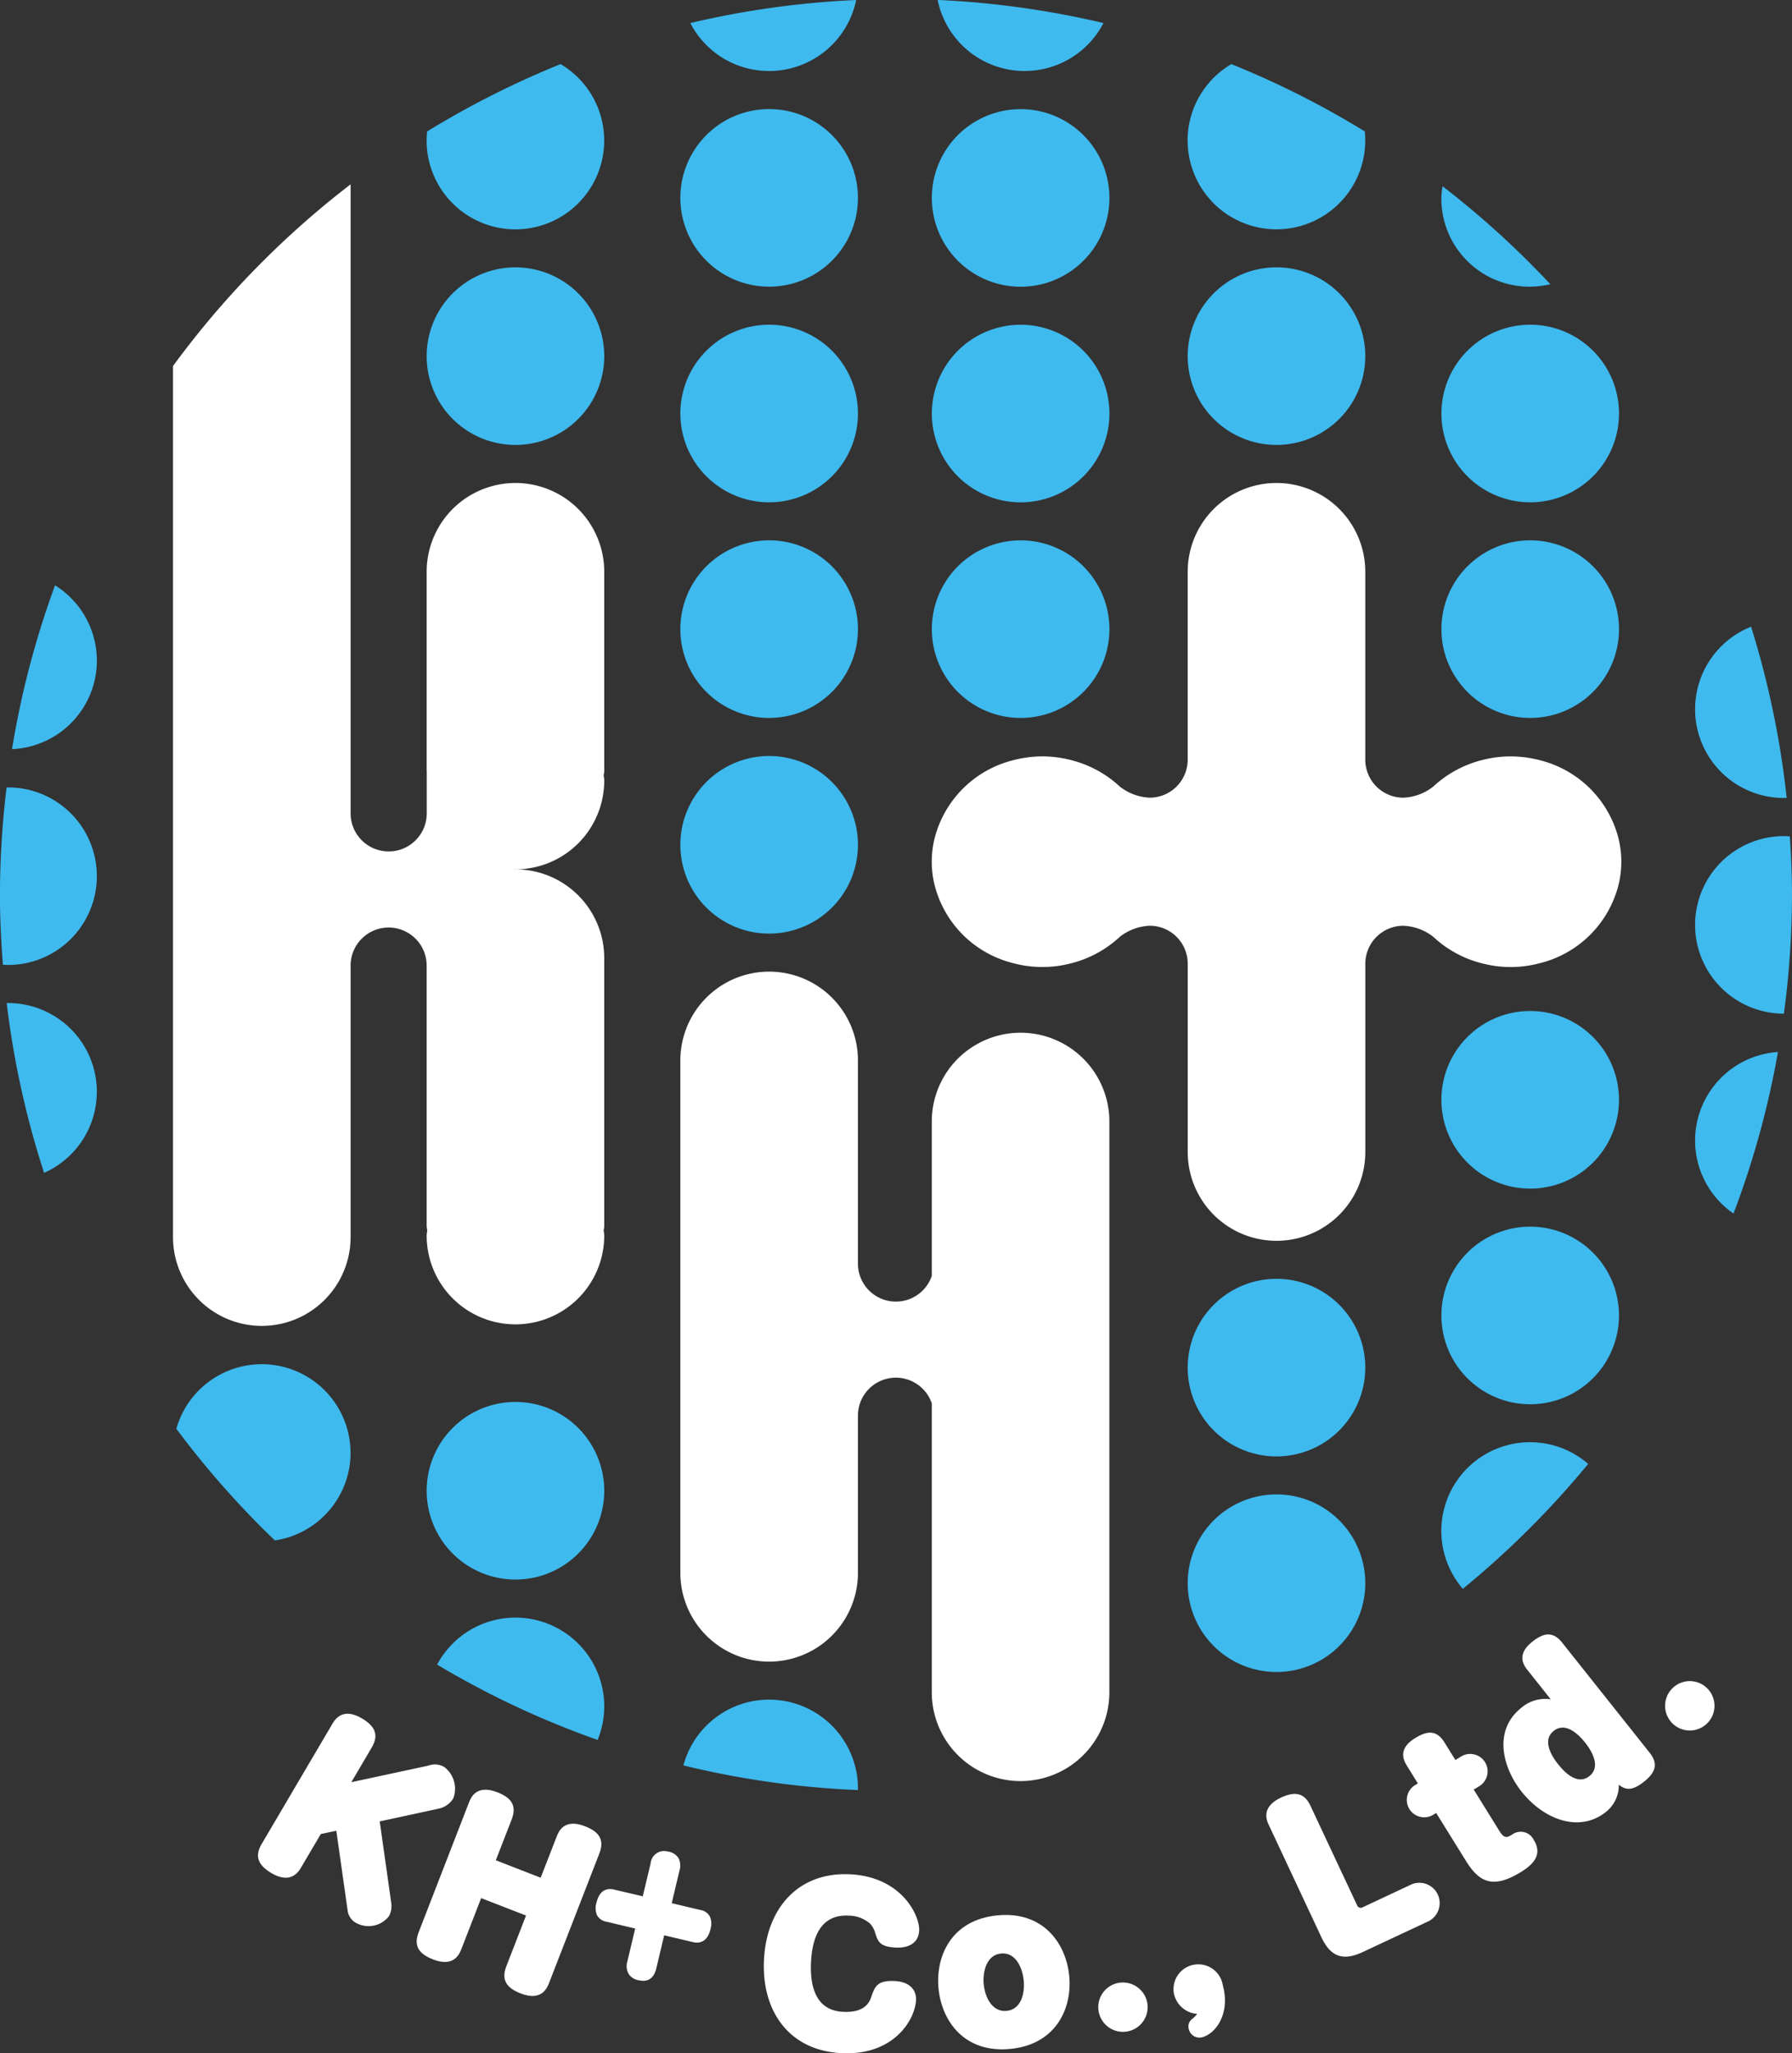 <svg xmlns="http://www.w3.org/2000/svg" width="147.328" height="168.807" viewBox="0 0 147.328 168.807">
  <rect x="0" y="0" width="147.328" height="168.807" fill="#333333" stroke="none"/>
  <g id="グループ_149" data-name="グループ 149" transform="translate(761.346 -34.605)">
    <path id="パス_1" data-name="パス 1" d="M71.052,192.23a1.768,1.768,0,0,1-.178,1.1,2.129,2.129,0,0,1-2.755.538,1.361,1.361,0,0,1-.653-1.016l-.927-6.538-1.274.269-1.615,2.74c-.233.393-.865,1.4-2.445.473-1.061-.629-1.417-1.354-.806-2.389l5.8-9.854c.236-.4.866-1.4,2.446-.472,1.061.623,1.417,1.348.806,2.389l-1.676,2.853,6.323-1.359a1.546,1.546,0,0,1,1.3.1,2.238,2.238,0,0,1,.758,2.585,1.822,1.822,0,0,1-1.169.841l-4.88,1.056Z" transform="translate(-800.235 -1.203)" fill="#fff"/>
    <path id="パス_2" data-name="パス 2" d="M84.1,190.542l1.312-3.374c.161-.412.607-1.53,2.329-.858,1.153.446,1.621,1.1,1.188,2.225L84.788,199.2c-.156.409-.624,1.519-2.325.857-1.156-.448-1.623-1.1-1.191-2.224l1.623-4.182-3.689-1.432L77.584,196.4c-.162.409-.61,1.526-2.329.86-1.156-.451-1.623-1.1-1.191-2.224L78.2,184.37c.156-.411.61-1.526,2.33-.857,1.156.446,1.623,1.1,1.191,2.223l-1.309,3.372Z" transform="translate(-800.995 -1.567)" fill="#fff"/>
    <path id="パス_3" data-name="パス 3" d="M98.869,194.031a1.067,1.067,0,0,0-.774-.542l-2.365-.562.645-2.711a1.323,1.323,0,0,0-.1-1.01,1.219,1.219,0,0,0-.8-.516,1.826,1.826,0,0,0-.416-.051,1.117,1.117,0,0,0-1.064,1.016l-.645,2.708-2.364-.556a1.5,1.5,0,0,0-.32-.043c-.395,0-.905.2-1.118,1.112a1.49,1.49,0,0,0,.048,1.054,1.067,1.067,0,0,0,.766.519l2.364.564-.644,2.706a1.326,1.326,0,0,0,.115,1.039,1.218,1.218,0,0,0,.784.5,2.122,2.122,0,0,0,.4.051c.559,0,.922-.347,1.083-1.032l.645-2.709,2.364.559a1.293,1.293,0,0,0,.328.043c.387,0,.9-.194,1.118-1.113a1.543,1.543,0,0,0-.048-1.029" transform="translate(-801.851 -1.86)" fill="#fff"/>
    <path id="パス_4" data-name="パス 4" d="M116.876,195.312c-.051.946-.787,1.433-1.934,1.376-1.331-.07-1.446-.516-1.672-1.172a1.839,1.839,0,0,0-.433-.8,2.715,2.715,0,0,0-1.762-.653c-2.3-.115-2.983,1.784-3.088,3.811-.107,2.112.459,3.988,2.62,4.095,1.862.1,2.2-.835,2.351-1.268.277-.8.475-1.333,1.914-1.261,1.281.062,1.784.785,1.749,1.564-.086,1.656-1.857,4.582-6.135,4.364-4.34-.217-6.578-3.5-6.366-7.687.213-4.211,2.8-7.232,7.1-7.016,4.222.22,5.724,3.394,5.659,4.644" transform="translate(-802.656 -1.972)" fill="#fff"/>
    <path id="パス_5" data-name="パス 5" d="M130.049,199.2c.269,2.727-1.131,5.654-4.829,6.014-3.8.376-5.654-2.3-5.915-4.96-.255-2.631,1.027-5.646,4.837-6.017,3.768-.369,5.645,2.3,5.906,4.963m-7.027.688c.094,1.048.675,2.316,1.886,2.2,1.2-.118,1.508-1.459,1.4-2.516s-.667-2.316-1.865-2.2-1.516,1.505-1.424,2.518" transform="translate(-803.491 -2.167)" fill="#fff"/>
    <path id="パス_6" data-name="パス 6" d="M137.224,201.7a2.03,2.03,0,1,1-2.392-1.586,2.042,2.042,0,0,1,2.392,1.586" transform="translate(-804.257 -2.489)" fill="#fff"/>
    <path id="パス_7" data-name="パス 7" d="M139.823,201.073a2.039,2.039,0,1,1,3.982-.85c.629,2.282-.545,3.956-1.687,4.27a.894.894,0,0,1-1.1-.637.786.786,0,0,1,.2-.815,2.527,2.527,0,0,0,.481-.467,2.107,2.107,0,0,1-1.87-1.5" transform="translate(-804.618 -2.404)" fill="#fff"/>
    <path id="パス_8" data-name="パス 8" d="M155.283,192.813a.323.323,0,0,0,.475.175l4.031-1.892a1.671,1.671,0,0,1,1.417,3.02l-5.442,2.55c-1.672.782-2.669.376-3.421-1.236l-4.3-9.177c-.191-.4-.68-1.495.991-2.279,1.118-.523,1.918-.411,2.421.675Z" transform="translate(-805.062 -1.587)" fill="#fff"/>
    <path id="パス_9" data-name="パス 9" d="M160.038,181.059c-.3-.484-.728-1.395.653-2.252.919-.573,1.749-.771,2.434.335l.9,1.449.532-.325a1.432,1.432,0,0,1,1.507,2.43l-.532.325,2.112,3.407c.42.68.667.524,1.056.285a1.192,1.192,0,0,1,1.777.468c.835,1.338-.347,2.166-1.032,2.6-2.376,1.469-3.485.825-4.563-.911l-2.437-3.924-.29.177a1.431,1.431,0,0,1-1.507-2.429l.29-.178Z" transform="translate(-805.717 -1.294)" fill="#fff"/>
    <path id="パス_10" data-name="パス 10" d="M170.429,172.721c-.355-.446-.887-1.3.389-2.316.841-.673,1.656-.949,2.456.056l7.2,9.059c.688.866.546,1.583-.459,2.381-.943.749-1.5.722-2.077.247a2.766,2.766,0,0,1-1.083,2.26c-2.131,1.692-5.043.658-6.906-1.685-1.6-2.016-2.335-5.06-.026-6.893a3.032,3.032,0,0,1,2.42-.7Zm2.52,7.744c.389.49,1.523,1.816,2.571.981s.043-2.258-.341-2.746c-.36-.455-1.529-1.814-2.593-.97s.022,2.311.363,2.736" transform="translate(-806.197 -0.824)" fill="#fff"/>
    <path id="パス_11" data-name="パス 11" d="M186,174.468a2.028,2.028,0,1,1-2.9,2.841,2.028,2.028,0,1,1,2.9-2.841" transform="translate(-806.971 -1.047)" fill="#fff"/>
    <path id="パス_12" data-name="パス 12" d="M82.4,103.224a.842.842,0,0,0,.094.013c-.03,0-.065.008-.094.008Z" transform="translate(-801.462 2.839)" fill="#3ebaef"/>
    <path id="パス_13" data-name="パス 13" d="M67.318,153.564a7.3,7.3,0,0,0-14.323-1.969,74.187,74.187,0,0,0,8.1,9.179,7.294,7.294,0,0,0,6.226-7.209" transform="translate(-799.844 0.471)" fill="#3ebaef"/>
    <path id="パス_14" data-name="パス 14" d="M82.074,149.572a7.3,7.3,0,1,0,7.3,7.3,7.3,7.3,0,0,0-7.3-7.3" transform="translate(-801.042 0.289)" fill="#3ebaef"/>
    <path id="パス_15" data-name="パス 15" d="M89.425,175.627a7.3,7.3,0,0,0-13.74-3.431A73.038,73.038,0,0,0,88.88,178.39a7.307,7.307,0,0,0,.545-2.762" transform="translate(-801.093 -0.743)" fill="#3ebaef"/>
    <path id="パス_16" data-name="パス 16" d="M104.161,175.469a7.3,7.3,0,0,0-7.049,5.409,73.173,73.173,0,0,0,14.344,2.026c0-.045.006-.091.006-.134a7.305,7.305,0,0,0-7.3-7.3" transform="translate(-802.272 -1.136)" fill="#3ebaef"/>
    <path id="パス_17" data-name="パス 17" d="M104.146,93.376a7.3,7.3,0,1,0,7.3,7.3,7.3,7.3,0,0,0-7.3-7.3" transform="translate(-802.257 3.381)" fill="#3ebaef"/>
    <path id="パス_18" data-name="パス 18" d="M104.146,74.614a7.3,7.3,0,1,0,7.3,7.3,7.3,7.3,0,0,0-7.3-7.3" transform="translate(-802.257 4.413)" fill="#3ebaef"/>
    <path id="パス_19" data-name="パス 19" d="M104.146,55.854a7.3,7.3,0,1,0,7.3,7.3,7.3,7.3,0,0,0-7.3-7.3" transform="translate(-802.257 5.446)" fill="#3ebaef"/>
    <path id="パス_20" data-name="パス 20" d="M148.285,65.463a7.3,7.3,0,1,0-7.3-7.3,7.3,7.3,0,0,0,7.3,7.3" transform="translate(-804.685 5.72)" fill="#3ebaef"/>
    <path id="パス_21" data-name="パス 21" d="M140.981,39.465a7.3,7.3,0,0,0,14.6,0c0-.255-.013-.5-.035-.749a73.848,73.848,0,0,0-10.971-5.533,7.294,7.294,0,0,0-3.6,6.282" transform="translate(-804.685 6.693)" fill="#3ebaef"/>
    <path id="パス_22" data-name="パス 22" d="M126.025,89.215a7.3,7.3,0,1,0-7.3-7.3,7.3,7.3,0,0,0,7.3,7.3" transform="translate(-803.461 4.413)" fill="#3ebaef"/>
    <path id="パス_23" data-name="パス 23" d="M126.025,70.457a7.3,7.3,0,1,0-7.3-7.3,7.3,7.3,0,0,0,7.3,7.3" transform="translate(-803.461 5.446)" fill="#3ebaef"/>
    <path id="パス_24" data-name="パス 24" d="M126.025,51.7a7.3,7.3,0,1,0-7.3-7.3,7.3,7.3,0,0,0,7.3,7.3" transform="translate(-803.461 6.478)" fill="#3ebaef"/>
    <path id="パス_25" data-name="パス 25" d="M104.146,37.095a7.3,7.3,0,1,0,7.3,7.3,7.3,7.3,0,0,0-7.3-7.3" transform="translate(-802.257 6.478)" fill="#3ebaef"/>
    <path id="パス_26" data-name="パス 26" d="M148.285,138.86a7.3,7.3,0,1,0,7.3,7.3,7.3,7.3,0,0,0-7.3-7.3" transform="translate(-804.685 0.878)" fill="#3ebaef"/>
    <path id="パス_27" data-name="パス 27" d="M148.285,157.614a7.3,7.3,0,1,0,7.3,7.3,7.3,7.3,0,0,0-7.3-7.3" transform="translate(-804.685 -0.153)" fill="#3ebaef"/>
    <path id="パス_28" data-name="パス 28" d="M175.124,154.858a7.294,7.294,0,0,0-10.306,10.27,73.974,73.974,0,0,0,10.306-10.27" transform="translate(-805.9 0.096)" fill="#3ebaef"/>
    <path id="パス_29" data-name="パス 29" d="M170.357,134.322a7.3,7.3,0,1,0,7.3,7.3,7.3,7.3,0,0,0-7.3-7.3" transform="translate(-805.9 1.128)" fill="#3ebaef"/>
    <path id="パス_30" data-name="パス 30" d="M170.357,115.56a7.3,7.3,0,1,0,7.3,7.3,7.3,7.3,0,0,0-7.3-7.3" transform="translate(-805.9 2.161)" fill="#3ebaef"/>
    <path id="パス_31" data-name="パス 31" d="M185.129,126.4a7.294,7.294,0,0,0,3.157,6.008,72.962,72.962,0,0,0,3.655-13.283,7.3,7.3,0,0,0-6.812,7.274" transform="translate(-807.114 1.964)" fill="#3ebaef"/>
    <path id="パス_32" data-name="パス 32" d="M185.129,107.642a7.3,7.3,0,0,0,7.3,7.3,73.981,73.981,0,0,0,.666-9.757c0-1.621-.073-3.225-.177-4.818-.164-.01-.325-.022-.49-.022a7.3,7.3,0,0,0-7.3,7.3" transform="translate(-807.114 2.998)" fill="#3ebaef"/>
    <path id="パス_33" data-name="パス 33" d="M185.129,88.909a7.3,7.3,0,0,0,7.3,7.3c.078,0,.147-.008.229-.013a73.641,73.641,0,0,0-2.927-14.068,7.294,7.294,0,0,0-4.6,6.777" transform="translate(-807.114 4)" fill="#3ebaef"/>
    <path id="パス_34" data-name="パス 34" d="M104.194,33.442a7.3,7.3,0,0,0,7.153-5.836A73.635,73.635,0,0,0,97.712,29.5a7.291,7.291,0,0,0,6.482,3.944" transform="translate(-802.305 7)" fill="#3ebaef"/>
    <path id="パス_35" data-name="パス 35" d="M132.865,29.5A73.863,73.863,0,0,0,119.23,27.6,7.3,7.3,0,0,0,132.865,29.5" transform="translate(-803.489 7)" fill="#3ebaef"/>
    <path id="パス_36" data-name="パス 36" d="M45.649,122.167a7.3,7.3,0,0,0-7.3-7.3c-.043,0-.078,0-.113,0a73.38,73.38,0,0,0,3.074,13.962,7.288,7.288,0,0,0,4.335-6.667" transform="translate(-799.032 2.198)" fill="#3ebaef"/>
    <path id="パス_37" data-name="パス 37" d="M45.616,103.407a7.294,7.294,0,0,0-7.3-7.3.806.806,0,0,0-.121.006,74.291,74.291,0,0,0-.546,8.836c0,1.932.1,3.84.242,5.734.143.011.283.022.425.022a7.3,7.3,0,0,0,7.3-7.3" transform="translate(-799 3.231)" fill="#3ebaef"/>
    <path id="パス_38" data-name="パス 38" d="M45.674,84.716a7.292,7.292,0,0,0-3.437-6.189A72.975,72.975,0,0,0,38.7,91.995a7.292,7.292,0,0,0,6.976-7.279" transform="translate(-799.057 4.198)" fill="#3ebaef"/>
    <path id="パス_39" data-name="パス 39" d="M82.074,50.864a7.3,7.3,0,1,0,7.3,7.3,7.305,7.305,0,0,0-7.3-7.3" transform="translate(-801.042 5.72)" fill="#3ebaef"/>
    <path id="パス_40" data-name="パス 40" d="M74.77,39.465a7.3,7.3,0,1,0,11.015-6.282,73.429,73.429,0,0,0-10.972,5.538c-.021.242-.043.49-.043.745" transform="translate(-801.042 6.693)" fill="#3ebaef"/>
    <path id="パス_41" data-name="パス 41" d="M177.659,81.914a7.3,7.3,0,1,0-7.3,7.3,7.3,7.3,0,0,0,7.3-7.3" transform="translate(-805.9 4.413)" fill="#3ebaef"/>
    <path id="パス_42" data-name="パス 42" d="M177.659,63.154a7.3,7.3,0,1,0-7.3,7.3,7.3,7.3,0,0,0,7.3-7.3" transform="translate(-805.9 5.446)" fill="#3ebaef"/>
    <path id="パス_43" data-name="パス 43" d="M117.517,147.628V171.38a7.3,7.3,0,0,0,14.6,0V124.457a7.3,7.3,0,0,0-14.6,0V137.15a3.119,3.119,0,0,1-6.071-1.015v-16.7a7.3,7.3,0,0,0-14.6,0v42.124a7.3,7.3,0,1,0,14.6,0V148.647a3.119,3.119,0,0,1,6.071-1.019" transform="translate(-802.257 2.349)" fill="#fff"/>
    <path id="パス_44" data-name="パス 44" d="M52.706,58.576V130.19a7.3,7.3,0,0,0,14.6,0V107.867a3.126,3.126,0,0,1,6.253,0v21.369a1.541,1.541,0,0,0,.051.373c-.008.156-.051.3-.051.455a7.3,7.3,0,1,0,14.6,0c0-.156-.035-.3-.048-.455a1.3,1.3,0,0,0,.048-.373V107.257a7.3,7.3,0,0,0-7.3-7.3c-.029,0-.064.009-.094.009v-.022a.875.875,0,0,0,.094.013,7.3,7.3,0,0,0,7.3-7.3c0-.156-.035-.3-.048-.455a1.333,1.333,0,0,0,.048-.376V75.494a7.3,7.3,0,0,0-14.6,0V91.827c0,.006.008.006.008.008v.814l-.008.008.008.006v2.692a3.13,3.13,0,0,1-6.26,0V43.641a73.92,73.92,0,0,0-14.6,14.935" transform="translate(-799.828 6.118)" fill="#fff"/>
    <path id="パス_45" data-name="パス 45" d="M175.156,98.758a8.886,8.886,0,0,0-6.46-6.347,9.6,9.6,0,0,0-2.386-.311,9.375,9.375,0,0,0-2.217.271,9.175,9.175,0,0,0-4.165,2.23,4.3,4.3,0,0,1-2.437.895,3.127,3.127,0,0,1-3.131-3.125l0-15.447a7.3,7.3,0,0,0-14.6,0l0,15.449a3.126,3.126,0,0,1-3.122,3.122A4.288,4.288,0,0,1,134.2,94.6a9.216,9.216,0,0,0-4.17-2.23,9.363,9.363,0,0,0-2.217-.271,9.541,9.541,0,0,0-2.381.311,8.875,8.875,0,0,0-6.46,6.347,7.97,7.97,0,0,0,0,4,8.857,8.857,0,0,0,6.46,6.347,9.253,9.253,0,0,0,4.6.043,9.194,9.194,0,0,0,4.17-2.233,4.282,4.282,0,0,1,2.438-.892,3.125,3.125,0,0,1,3.122,3.117v15.486a7.3,7.3,0,1,0,14.6,0V109.149a3.129,3.129,0,0,1,3.131-3.125,4.293,4.293,0,0,1,2.437.892,9.153,9.153,0,0,0,4.165,2.233,9.272,9.272,0,0,0,4.6-.043,8.868,8.868,0,0,0,6.46-6.347,7.97,7.97,0,0,0,0-4" transform="translate(-803.46 4.688)" fill="#fff"/>
    <path id="パス_46" data-name="パス 46" d="M172.01,51.859a74.126,74.126,0,0,0-8.856-8.052,7.027,7.027,0,0,0-.1.953,7.245,7.245,0,0,0,8.954,7.1" transform="translate(-805.9 6.109)" fill="#3ebaef"/>
  </g>
</svg>
